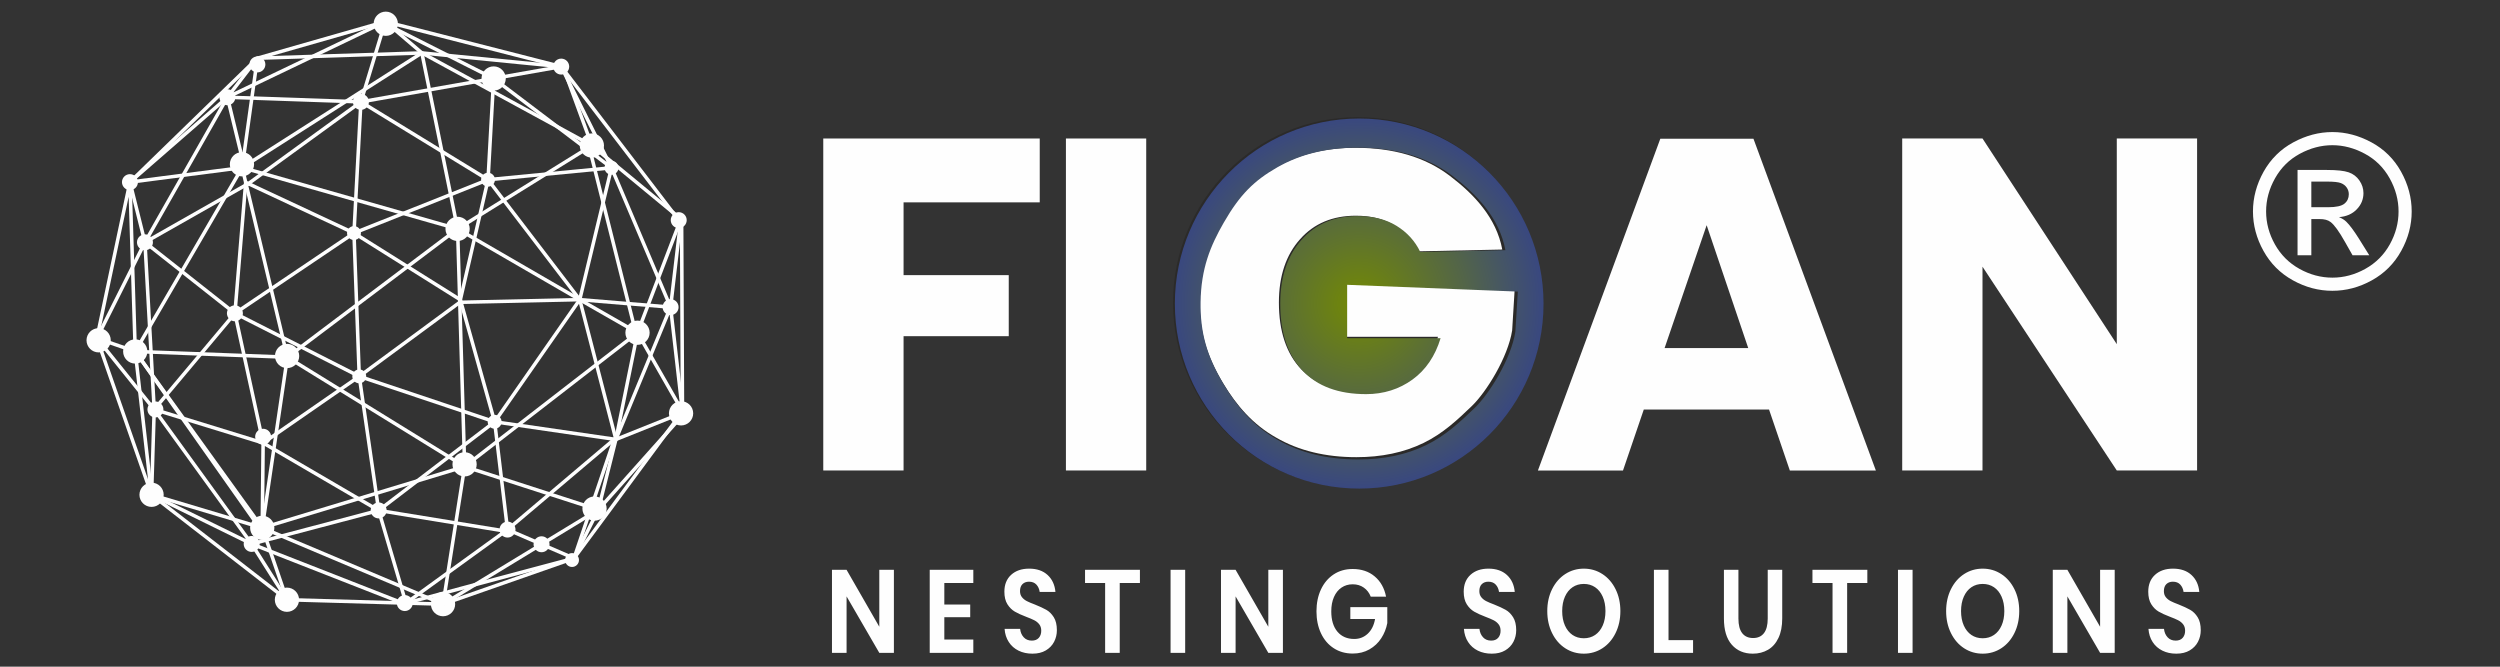 <?xml version="1.0" encoding="UTF-8"?>
<!DOCTYPE svg PUBLIC "-//W3C//DTD SVG 1.1//EN" "http://www.w3.org/Graphics/SVG/1.1/DTD/svg11.dtd">
<!-- Creator: CorelDRAW 2020 (64-Bit) -->
<svg xmlns="http://www.w3.org/2000/svg" xml:space="preserve" width="750mm" height="200mm" version="1.1" style="shape-rendering:geometricPrecision; text-rendering:geometricPrecision; image-rendering:optimizeQuality; fill-rule:evenodd; clip-rule:evenodd"
viewBox="0 0 75000 20000"
 xmlns:xlink="http://www.w3.org/1999/xlink"
 xmlns:xodm="http://www.corel.com/coreldraw/odm/2003">
 <rect x="0" y="0" width="75000" height="20000" fill="#333333" stroke="none"/>
 <defs>
  <style type="text/css">
   <![CDATA[
    .str1 {stroke:#FEFEFE;stroke-width:105.83;stroke-linejoin:round;stroke-miterlimit:22.926}
    .str0 {stroke:#2B2A29;stroke-width:105.83;stroke-linejoin:round;stroke-miterlimit:22.926}
    .fil3 {fill:none}
    .fil2 {fill:#FEFEFE}
    .fil0 {fill:#2B2A29}
    .fil1 {fill:#FEFEFE;fill-rule:nonzero}
    .fil5 {fill:#FEFEFE;fill-rule:nonzero}
    .fil4 {fill:url(#id0)}
   ]]>
  </style>
  <radialGradient id="id0" gradientUnits="userSpaceOnUse" gradientTransform="matrix(0.996 -0 -0 1 157 0)" cx="40775.85" cy="9106.47" r="6089.07" fx="40775.85" fy="9106.47">
   <stop offset="0" style="stop-opacity:1; stop-color:#738A03"/>
   <stop offset="0.529" style="stop-opacity:1; stop-color:#536548"/>
   <stop offset="1" style="stop-opacity:1; stop-color:#33418C"/>
  </radialGradient>
 </defs>
 <g id="Layer_x0020_1">
  <g id="_2027875478576">
   <path class="fil0 str0" d="M40729.93 3566.89c3031.07,0 5486.4,2472.27 5486.4,5511.8 0,3039.53 -2455.33,5503.33 -5486.4,5503.33 -3031.07,0 -5486.4,-2463.8 -5486.4,-5503.33 0,-3039.53 2455.33,-5511.8 5486.4,-5511.8z"/>
   <polygon class="fil1" points="65912.54,14114.21 63503.7,14114.21 59474.89,8000.56 59474.89,14114.21 57066.05,14114.21 57066.05,4154.91 59474.89,4154.91 63503.7,10324.88 63503.7,4154.91 65912.54,4154.91 "/>
   <path class="fil1" d="M40667.96 4433.66c1138.89,0 2084.09,278.91 2820.11,836.74 736.03,557.82 1402.31,1262.85 1580.5,2215.81l-2533.45 54.23c-154.95,-325.4 -395.13,-588.82 -712.78,-782.51 -317.64,-193.68 -697.28,-286.65 -1146.64,-286.65 -697.28,0 -1255.11,232.42 -1673.47,705.02 -418.37,464.85 -635.3,1100.16 -635.3,1898.16 0,867.72 224.68,1534.02 666.29,1998.87 441.61,464.86 1069.16,697.29 1890.41,697.29 519.08,0 983.94,-147.21 1379.06,-433.87 395.13,-286.66 674.04,-697.29 836.74,-1231.87l-2781.38 0 0 -1588.24 5079.78 201.43 -73.28 1194.54c-125.32,804.62 -774.07,1849.21 -1210.18,2268.62 -424.73,408.45 -859.98,821.25 -1448.8,1107.9 -588.82,286.67 -1262.86,426.12 -2014.37,426.12 -921.96,0 -1727.71,-193.69 -2409.5,-588.81 -689.53,-387.38 -1185.31,-955.08 -1595.99,-1642.49 -507.19,-848.95 -701.95,-1550.54 -690.12,-2449.18 13.23,-1004.55 292.76,-1678.84 690.12,-2369.81 482.44,-838.91 908.13,-1252.19 1588.25,-1642.48 683.46,-392.21 1479.78,-588.82 2394,-588.82z"/>
   <polygon class="fil1" points="34386.46,4154.91 34386.46,14114.21 31977.62,14114.21 31977.62,4154.91 "/>
   <polygon class="fil1" points="31192.08,4154.91 31192.08,6070.72 27106.96,6070.72 27106.96,8254.16 30262.38,8254.16 30262.38,10085.4 27106.96,10085.4 27106.96,14114.21 24698.12,14114.21 24698.12,4154.91 "/>
   <path class="fil1" d="M53071.33 12286.29l-3757.74 0 -623.92 1829.24 -2552.43 0 3672.66 -9954.46 2793.49 0 3672.66 9954.46 -2580.79 0 -623.93 -1829.24zm-623.92 -1843.42l-1247.86 -3686.84 -1262.03 3686.84 2509.89 0z"/>
   <path class="fil2 str1" d="M17161.09 16645.5c85.84,0 155.44,69.6 155.44,155.44 0,85.85 -69.6,155.44 -155.44,155.44 -85.85,0 -155.44,-69.59 -155.44,-155.44 0,-85.84 69.59,-155.44 155.44,-155.44z"/>
   <path class="fil2 str1" d="M18344.98 4878.31c85.84,0 155.44,69.6 155.44,155.44 0,85.85 -69.6,155.44 -155.44,155.44 -85.85,0 -155.44,-69.59 -155.44,-155.44 0,-85.84 69.59,-155.44 155.44,-155.44z"/>
   <path class="fil2 str1" d="M10777.86 11135.7c85.84,0 155.44,69.6 155.44,155.44 0,85.85 -69.6,155.44 -155.44,155.44 -85.85,0 -155.44,-69.59 -155.44,-155.44 0,-85.84 69.59,-155.44 155.44,-155.44z"/>
   <path class="fil2 str1" d="M14839.18 12498.32c85.84,0 155.44,69.6 155.44,155.44 0,85.85 -69.6,155.44 -155.44,155.44 -85.85,0 -155.44,-69.59 -155.44,-155.44 0,-85.84 69.59,-155.44 155.44,-155.44z"/>
   <path class="fil2 str1" d="M14640.81 5235.5c85.84,0 155.44,69.6 155.44,155.44 0,85.85 -69.6,155.44 -155.44,155.44 -85.85,0 -155.44,-69.59 -155.44,-155.44 0,-85.84 69.59,-155.44 155.44,-155.44z"/>
   <path class="fil2 str1" d="M10619.14 6836.23c85.84,0 155.44,69.6 155.44,155.44 0,85.85 -69.6,155.44 -155.44,155.44 -85.85,0 -155.44,-69.59 -155.44,-155.44 0,-85.84 69.59,-155.44 155.44,-155.44z"/>
   <path class="fil2 str1" d="M12143.56 17905.26c103.02,0 186.53,83.51 186.53,186.53 0,103.02 -83.51,186.53 -186.53,186.53 -103.02,0 -186.53,-83.51 -186.53,-186.53 0,-103.02 83.51,-186.53 186.53,-186.53z"/>
   <path class="fil2 str1" d="M11359.9 15126.28c103.02,0 186.53,83.51 186.53,186.53 0,103.02 -83.51,186.53 -186.53,186.53 -103.02,0 -186.53,-83.51 -186.53,-186.53 0,-103.02 83.51,-186.53 186.53,-186.53z"/>
   <path class="fil2 str1" d="M7893.87 12915.68c103.02,0 186.53,83.51 186.53,186.53 0,103.02 -83.51,186.53 -186.53,186.53 -103.02,0 -186.53,-83.51 -186.53,-186.53 0,-103.02 83.51,-186.53 186.53,-186.53z"/>
   <path class="fil2 str1" d="M7721.72 1746.48c103.02,0 186.53,83.51 186.53,186.53 0,103.02 -83.51,186.53 -186.53,186.53 -103.02,0 -186.53,-83.51 -186.53,-186.53 0,-103.02 83.51,-186.53 186.53,-186.53z"/>
   <path class="fil2 str1" d="M20117.69 9027.64c103.02,0 186.53,83.51 186.53,186.53 0,103.02 -83.51,186.53 -186.53,186.53 -103.02,0 -186.53,-83.51 -186.53,-186.53 0,-103.02 83.51,-186.53 186.53,-186.53z"/>
   <path class="fil2 str1" d="M16246 16141.3c103.02,0 186.53,83.51 186.53,186.53 0,103.02 -83.51,186.53 -186.53,186.53 -103.02,0 -186.53,-83.51 -186.53,-186.53 0,-103.02 83.51,-186.53 186.53,-186.53z"/>
   <path class="fil2 str1" d="M15225.67 15700.89c103.02,0 186.53,83.51 186.53,186.53 0,103.02 -83.51,186.53 -186.53,186.53 -103.02,0 -186.53,-83.51 -186.53,-186.53 0,-103.02 83.51,-186.53 186.53,-186.53z"/>
   <path class="fil2 str1" d="M4662.82 12096.8c103.02,0 186.53,83.51 186.53,186.53 0,103.02 -83.51,186.53 -186.53,186.53 -103.02,0 -186.53,-83.51 -186.53,-186.53 0,-103.02 83.51,-186.53 186.53,-186.53z"/>
   <path class="fil2 str1" d="M7549.9 16131.7c103.02,0 186.53,83.51 186.53,186.53 0,103.02 -83.51,186.53 -186.53,186.53 -103.02,0 -186.53,-83.51 -186.53,-186.53 0,-103.02 83.51,-186.53 186.53,-186.53z"/>
   <path class="fil2 str1" d="M20361.84 6417.65c103.02,0 186.53,83.51 186.53,186.53 0,103.02 -83.51,186.53 -186.53,186.53 -103.02,0 -186.53,-83.51 -186.53,-186.53 0,-103.02 83.51,-186.53 186.53,-186.53z"/>
   <path class="fil2 str1" d="M16836.63 1811.32c103.02,0 186.53,83.51 186.53,186.53 0,103.02 -83.51,186.53 -186.53,186.53 -103.02,0 -186.53,-83.51 -186.53,-186.53 0,-103.02 83.51,-186.53 186.53,-186.53z"/>
   <path class="fil2 str1" d="M7047.26 9212.85c103.02,0 186.53,83.51 186.53,186.53 0,103.02 -83.51,186.53 -186.53,186.53 -103.02,0 -186.53,-83.51 -186.53,-186.53 0,-103.02 83.51,-186.53 186.53,-186.53z"/>
   <path class="fil2 str1" d="M10827.28 2869.65c103.02,0 186.53,83.51 186.53,186.53 0,103.02 -83.51,186.53 -186.53,186.53 -103.02,0 -186.53,-83.51 -186.53,-186.53 0,-103.02 83.51,-186.53 186.53,-186.53z"/>
   <path class="fil2 str1" d="M3898.49 5277.36c103.02,0 186.53,83.51 186.53,186.53 0,103.02 -83.51,186.53 -186.53,186.53 -103.02,0 -186.53,-83.51 -186.53,-186.53 0,-103.02 83.51,-186.53 186.53,-186.53z"/>
   <path class="fil2 str1" d="M6822.36 2730.57c103.02,0 186.53,83.51 186.53,186.53 0,103.02 -83.51,186.53 -186.53,186.53 -103.02,0 -186.53,-83.51 -186.53,-186.53 0,-103.02 83.51,-186.53 186.53,-186.53z"/>
   <path class="fil2 str1" d="M4348.5 7082.95c103.02,0 186.53,83.51 186.53,186.53 0,103.02 -83.51,186.53 -186.53,186.53 -103.02,0 -186.53,-83.51 -186.53,-186.53 0,-103.02 83.51,-186.53 186.53,-186.53z"/>
   <line class="fil3 str1" x1="4057.26" y1="10543.88" x2="7867.25" y2= "15835.56" />
   <path class="fil2 str1" d="M17835.71 14946c171.69,0 310.88,139.19 310.88,310.88 0,171.69 -139.19,310.88 -310.88,310.88 -171.69,0 -310.88,-139.19 -310.88,-310.88 0,-171.69 139.19,-310.88 310.88,-310.88z"/>
   <path class="fil2 str1" d="M2959.18 9897.53c171.69,0 310.88,139.19 310.88,310.88 0,171.69 -139.19,310.88 -310.88,310.88 -171.69,0 -310.88,-139.19 -310.88,-310.88 0,-171.69 139.19,-310.88 310.88,-310.88z"/>
   <path class="fil2 str1" d="M4546.72 14532.49c171.69,0 310.88,139.19 310.88,310.88 0,171.69 -139.19,310.88 -310.88,310.88 -171.69,0 -310.88,-139.19 -310.88,-310.88 0,-171.69 139.19,-310.88 310.88,-310.88z"/>
   <path class="fil2 str1" d="M8608.08 17681.04c171.69,0 310.88,139.19 310.88,310.88 0,171.69 -139.19,310.88 -310.88,310.88 -171.69,0 -310.88,-139.19 -310.88,-310.88 0,-171.69 139.19,-310.88 310.88,-310.88z"/>
   <path class="fil2 str1" d="M13291.21 17813.33c171.69,0 310.88,139.19 310.88,310.88 0,171.69 -139.19,310.88 -310.88,310.88 -171.69,0 -310.88,-139.19 -310.88,-310.88 0,-171.69 139.19,-310.88 310.88,-310.88z"/>
   <path class="fil2 str1" d="M20432.03 12089.23c171.69,0 310.88,139.19 310.88,310.88 0,171.69 -139.19,310.88 -310.88,310.88 -171.69,0 -310.88,-139.19 -310.88,-310.88 0,-171.69 139.19,-310.88 310.88,-310.88z"/>
   <path class="fil2 str1" d="M19125.3 9670.78c171.69,0 310.88,139.19 310.88,310.88 0,171.69 -139.19,310.88 -310.88,310.88 -171.69,0 -310.88,-139.19 -310.88,-310.88 0,-171.69 139.19,-310.88 310.88,-310.88z"/>
   <path class="fil2 str1" d="M11573.7 401.64c171.69,0 310.88,139.19 310.88,310.88 0,171.69 -139.19,310.88 -310.88,310.88 -171.69,0 -310.88,-139.19 -310.88,-310.88 0,-171.69 139.19,-310.88 310.88,-310.88z"/>
   <path class="fil2 str1" d="M14809.31 2044.02c171.69,0 310.88,139.19 310.88,310.88 0,171.69 -139.19,310.88 -310.88,310.88 -171.69,0 -310.88,-139.19 -310.88,-310.88 0,-171.69 139.19,-310.88 310.88,-310.88z"/>
   <path class="fil2 str1" d="M17756.06 4055c171.69,0 310.88,139.19 310.88,310.88 0,171.69 -139.19,310.88 -310.88,310.88 -171.69,0 -310.88,-139.19 -310.88,-310.88 0,-171.69 139.19,-310.88 310.88,-310.88z"/>
   <path class="fil2 str1" d="M4057.26 10233c171.69,0 310.88,139.19 310.88,310.88 0,171.69 -139.19,310.88 -310.88,310.88 -171.69,0 -310.88,-139.19 -310.88,-310.88 0,-171.69 139.19,-310.88 310.88,-310.88z"/>
   <path class="fil2 str1" d="M7867.25 15524.68c171.69,0 310.88,139.19 310.88,310.88 0,171.69 -139.19,310.88 -310.88,310.88 -171.69,0 -310.88,-139.19 -310.88,-310.88 0,-171.69 139.19,-310.88 310.88,-310.88z"/>
   <path class="fil2 str1" d="M13937.45 13619.01c171.69,0 310.88,139.19 310.88,310.88 0,171.69 -139.19,310.88 -310.88,310.88 -171.69,0 -310.88,-139.19 -310.88,-310.88 0,-171.69 139.19,-310.88 310.88,-310.88z"/>
   <path class="fil2 str1" d="M8612.75 10368.89c171.69,0 310.88,139.19 310.88,310.88 0,171.69 -139.19,310.88 -310.88,310.88 -171.69,0 -310.88,-139.19 -310.88,-310.88 0,-171.69 139.19,-310.88 310.88,-310.88z"/>
   <path class="fil2 str1" d="M7258.76 4616.87c171.69,0 310.88,139.19 310.88,310.88 0,171.69 -139.19,310.88 -310.88,310.88 -171.69,0 -310.88,-139.19 -310.88,-310.88 0,-171.69 139.19,-310.88 310.88,-310.88z"/>
   <path class="fil2 str1" d="M13727.73 6555.32c171.69,0 310.88,139.19 310.88,310.88 0,171.69 -139.19,310.88 -310.88,310.88 -171.69,0 -310.88,-139.19 -310.88,-310.88 0,-171.69 139.19,-310.88 310.88,-310.88z"/>
   <polyline class="fil3 str1" points="4348.5,7269.48 4626.29,12283.33 4546.72,14843.37 "/>
   <polyline class="fil3 str1" points="12180.08,18092.82 15225.67,15887.42 17220.28,16748.38 "/>
   <polyline class="fil3 str1" points="4626.29,12283.33 7549.9,16318.23 8608.08,17991.92 "/>
   <line class="fil3 str1" x1="4546.72" y1="14843.37" x2="7549.9" y2= "16318.23" />
   <line class="fil3 str1" x1="4057.26" y1="10543.88" x2="7765.96" y2= "15805.29" />
   <line class="fil3 str1" x1="7549.9" y1="16318.23" x2="12073.22" y2= "18089.8" />
   <polyline class="fil3 str1" points="18430.65,13176.36 17220.28,16748.38 12180.08,18092.82 11359.9,15312.81 "/>
   <line class="fil3 str1" x1="13291.21" y1="18124.21" x2="17947.89" y2= "15293.17" />
   <line class="fil3 str1" x1="14839.18" y1="12653.76" x2="15225.67" y2= "15887.42" />
   <polyline class="fil3 str1" points="11359.9,15312.81 15169.91,15934.59 18506.29,13112.38 "/>
   <polyline class="fil3 str1" points="7549.9,16318.23 11359.9,15312.81 7893.87,13288.74 7867.25,15835.56 "/>
   <polyline class="fil3 str1" points="10777.86,11291.14 11359.9,15312.81 14839.18,12653.76 18477.04,13183.12 20117.69,9214.17 20474.13,12343.12 "/>
   <polyline class="fil3 str1" points="17392.28,8989.47 18477.04,13183.12 20432.03,12400.11 "/>
   <line class="fil3 str1" x1="13810.43" y1="8994.05" x2="14839.18" y2= "12653.76" />
   <polyline class="fil3 str1" points="17392.28,8989.47 14839.18,12653.76 10777.86,11291.14 "/>
   <polyline class="fil3 str1" points="2906.32,10147.01 4626.29,12283.33 7893.87,13288.74 "/>
   <polyline class="fil3 str1" points="7047.26,9399.38 7893.87,13288.74 10777.86,11291.14 "/>
   <polyline class="fil3 str1" points="4626.29,12283.33 7047.26,9399.38 10777.86,11291.14 "/>
   <polyline class="fil3 str1" points="10619.14,6991.67 10777.86,11291.14 13793.14,9069.06 "/>
   <polyline class="fil3 str1" points="13810.43,8994.05 10619.14,6991.67 7047.26,9399.38 "/>
   <polyline class="fil3 str1" points="14640.81,5390.94 13793.14,9069.06 17392.28,8989.47 "/>
   <line class="fil3 str1" x1="17392.28" y1="8989.47" x2="20117.69" y2= "9214.17" />
   <polyline class="fil3 str1" points="18344.98,5033.75 17392.28,8989.47 14640.81,5390.94 "/>
   <polyline class="fil3 str1" points="2906.32,10147.01 4348.5,7269.48 7047.26,9399.38 7371.3,5471.92 10619.14,6991.67 "/>
   <polyline class="fil3 str1" points="10827.28,3056.18 10619.14,6991.67 14640.81,5390.94 "/>
   <polyline class="fil3 str1" points="18344.98,5033.75 20117.69,9214.17 20427.2,6570.71 "/>
   <polyline class="fil3 str1" points="4348.5,7269.48 6822.36,2917.1 7325.47,4988.97 "/>
   <polyline class="fil3 str1" points="3898.49,5463.89 4348.5,7269.48 7458.68,5503.56 "/>
   <line class="fil3 str1" x1="6822.36" y1="2917.1" x2="7721.72" y2= "1746.48" />
   <line class="fil3 str1" x1="7390.63" y1="5552.99" x2="10827.28" y2= "3056.18" />
   <line class="fil3 str1" x1="14640.81" y1="5390.94" x2="18344.98" y2= "5033.75" />
   <polyline class="fil3 str1" points="14809.31,2354.9 14640.81,5390.94 10827.28,3056.18 "/>
   <polyline class="fil3 str1" points="16836.63,1997.85 18344.98,5033.75 14809.31,2354.9 11492.21,680.07 "/>
   <line class="fil3 str1" x1="10827.28" y1="3056.18" x2="16836.63" y2= "1997.85" />
   <polyline class="fil3 str1" points="6822.36,2917.1 10827.28,3056.18 11558.18,648.46 "/>
   <polyline class="fil3 str1" points="11558.18,648.46 6822.36,2917.1 3898.49,5463.89 "/>
   <line class="fil3 str1" x1="17650.8" y1="4308.55" x2="19102.18" y2= "10095.84" />
   <line class="fil3 str1" x1="4057.26" y1="10543.88" x2="7265.32" y2= "5027.34" />
   <polyline class="fil3 str1" points="7867.25,15835.56 13939.43,13996.7 13727.73,6866.2 "/>
   <polyline class="fil3 str1" points="17220.28,16748.38 17947.89,15293.17 20474.65,12462.12 "/>
   <polyline class="fil3 str1" points="7265.32,5027.34 7721.72,1746.48 12656.16,1587.76 "/>
   <polyline class="fil3 str1" points="20474.13,12343.12 19125.3,9981.66 18477.04,13183.12 "/>
   <polyline class="fil3 str1" points="4546.72,14843.37 7867.25,15835.56 8621.35,10715.87 "/>
   <polyline class="fil3 str1" points="2906.32,10147.01 4546.72,14843.37 4057.26,10543.88 8621.35,10715.87 7265.32,5027.34 "/>
   <line class="fil3 str1" x1="3898.49" y1="5463.89" x2="7265.32" y2= "5027.34" />
   <line class="fil3 str1" x1="17947.89" y1="15293.17" x2="18477.04" y2= "13183.12" />
   <line class="fil3 str1" x1="17756.06" y1="4365.88" x2="20448.55" y2= "6588.33" />
   <polygon class="fil3 str1" points="4057.26,10543.88 2906.32,10147.01 3898.49,5463.89 "/>
   <polyline class="fil3 str1" points="11558.18,648.46 12656.16,1587.76 17756.06,4365.88 "/>
   <polyline class="fil3 str1" points="16836.63,1997.85 11558.18,648.46 7721.72,1746.48 3898.49,5463.89 "/>
   <polyline class="fil3 str1" points="8608.08,17991.92 13291.21,18124.21 17220.28,16748.38 20474.13,12343.12 "/>
   <polyline class="fil3 str1" points="4546.72,14843.37 8608.08,17991.92 7867.25,15835.56 13291.21,18124.21 13939.43,13996.7 17947.89,15293.17 "/>
   <polyline class="fil3 str1" points="19125.3,9981.66 13939.43,13996.7 8621.35,10715.87 13727.73,6866.2 17392.28,8989.47 19125.3,9981.66 20448.22,6515.61 20474.65,12462.12 "/>
   <polyline class="fil3 str1" points="13727.73,6866.2 7265.32,5027.34 12656.16,1587.76 16836.63,1997.85 20395.29,6647.89 "/>
   <polyline class="fil3 str1" points="16856.48,1905.26 17756.06,4365.88 13727.73,6866.2 12656.16,1587.76 "/>
   <path class="fil4" d="M40775.85 3555.34c3055.04,0 5529.8,2491.83 5529.8,5555.4 0,3063.56 -2474.76,5546.85 -5529.8,5546.85 -3055.05,0 -5529.81,-2483.29 -5529.81,-5546.85 0,-3063.57 2474.76,-5555.4 5529.81,-5555.4zm-48.88 873.63c1147.9,0 2100.58,281.12 2842.41,843.36 741.86,562.23 1413.41,1272.83 1593.02,2233.33l-2553.5 54.66c-156.17,-327.97 -398.25,-593.47 -718.42,-788.7 -320.15,-195.21 -702.78,-288.92 -1155.7,-288.92 -702.8,0 -1265.05,234.27 -1686.72,710.6 -421.67,468.53 -640.32,1108.86 -640.32,1913.18 0,874.58 226.46,1546.14 671.56,2014.67 445.11,468.54 1077.62,702.8 1905.36,702.8 523.19,0 991.74,-148.37 1389.97,-437.3 398.26,-288.92 679.38,-702.8 843.36,-1241.61l-2803.38 0 0 -1600.8 5119.96 203.03 -73.85 1203.98c-126.32,810.98 -780.2,1863.84 -1219.76,2286.57 -428.09,411.68 -866.79,827.74 -1460.27,1116.66 -593.47,288.93 -1272.84,429.49 -2030.29,429.49 -929.26,0 -1741.38,-195.23 -2428.55,-593.46 -694.99,-390.46 -1194.7,-962.64 -1608.62,-1655.49 -511.21,-855.67 -707.5,-1562.8 -695.58,-2468.55 13.34,-1012.5 295.08,-1692.13 695.58,-2388.55 486.25,-845.55 915.3,-1262.09 1600.81,-1655.48 688.87,-395.3 1491.49,-593.47 2412.93,-593.47z"/>
   <path class="fil5" d="M69971.94 3961.84c399.5,0 789.31,102.3 1170.51,307.97 380.11,204.6 677.32,498.57 889.45,879.76 212.13,382.27 318.74,780.7 318.74,1194.2 0,410.26 -104.45,805.46 -314.43,1183.42 -208.91,379.04 -501.8,673.01 -879.76,881.92 -377.97,209.98 -773.16,314.43 -1184.51,314.43 -412.42,0 -807.61,-104.45 -1185.58,-314.43 -377.96,-208.91 -671.93,-502.88 -881.91,-881.92 -209.98,-377.96 -315.51,-773.16 -315.51,-1183.42 0,-413.5 106.61,-811.93 319.82,-1194.2 214.28,-381.19 511.49,-675.16 891.6,-879.76 381.2,-205.67 771.01,-307.97 1171.58,-307.97zm0 394.12c-334.89,0 -661.16,86.14 -977.75,257.36 -316.58,171.21 -564.25,416.73 -743,735.46 -178.76,318.74 -268.13,650.4 -268.13,994.99 0,343.5 88.3,671.93 263.82,986.36 175.52,314.43 421.03,559.95 736.54,735.47 315.51,175.52 645.02,263.82 988.52,263.82 342.43,0 671.94,-88.3 987.45,-263.82 315.51,-175.52 561.02,-421.04 735.47,-735.47 174.44,-314.43 261.66,-642.86 261.66,-986.36 0,-344.59 -89.37,-676.25 -267.05,-994.99 -177.67,-318.73 -425.34,-564.25 -743,-735.46 -317.67,-171.22 -642.87,-257.36 -974.53,-257.36zm-1045.59 3301.53l0 -2558.53 880.84 0c301.51,0 519.03,23.69 653.63,71.07 135.68,47.38 242.28,129.22 323.05,247.67 79.68,117.37 119.52,242.29 119.52,374.73 0,186.29 -66.76,349.97 -201.36,487.8 -133.53,138.91 -311.2,216.44 -533.03,233.67 90.45,37.69 163.68,82.92 217.52,135.68 103.37,100.15 229.36,269.21 379.04,507.19l312.28 500.72 -501.8 0 -228.29 -402.73c-178.75,-317.67 -324.12,-516.88 -433.95,-596.56 -75.38,-58.15 -185.22,-87.22 -330.59,-86.15l-243.36 0 0 1085.44 -413.5 0zm413.5 -1440.79l501.8 0c240.13,0 403.81,-35.53 491.03,-106.6 87.22,-71.07 131.37,-165.83 131.37,-282.13 0,-75.38 -21.54,-143.22 -63.53,-202.44 -42,-60.3 -100.15,-104.45 -174.45,-133.53 -75.37,-29.07 -213.21,-44.15 -415.65,-44.15l-470.57 0 0 768.85z"/>
   <path class="fil5" d="M26816.99 19585.28l-437.99 0 -981.62 -1693.33 0 1693.33 -437.99 0 0 -2490.61 437.99 0 981.62 1707.45 0 -1707.45 437.99 0 0 2490.61zm1512.81 -2095.5l0 645.59 776.6 0 0 381 -776.6 0 0 670.27 869.78 0 0 398.64 -1307.78 0 0 -2490.61 1307.78 0 0 395.11 -869.78 0zm3376.63 1414.64c0,127 -27.96,244 -83.87,351.01 -55.92,107.01 -138.76,192.85 -248.52,257.53 -109.75,64.68 -243.33,97.01 -400.72,97.01 -155.32,0 -294.07,-29.98 -416.25,-89.95 -122.19,-59.98 -220.04,-146.41 -293.55,-259.29 -73.52,-112.89 -115.46,-244.6 -125.82,-395.12l465.96 0c10.36,101.13 46.08,185.21 107.18,252.24 61.08,67.03 142.36,100.54 243.85,100.54 91.12,0 161.01,-27.63 209.67,-82.9 48.67,-55.27 73,-126.41 73,-213.43 0,-77.61 -19.67,-141.7 -59.02,-192.26 -39.35,-50.57 -89.04,-91.14 -149.11,-121.71 -60.05,-30.58 -142.89,-65.85 -248.5,-105.84 -136.68,-51.74 -248.51,-102.89 -335.49,-153.45 -86.98,-50.57 -161.01,-124.06 -222.1,-220.49 -61.1,-96.42 -91.64,-222.25 -91.64,-377.47 0,-214.02 67.82,-382.76 203.47,-506.24 135.63,-123.47 315.28,-185.2 538.94,-185.2 231.95,0 416.78,63.5 554.49,190.5 137.72,127 215.9,296.33 234.54,508l-472.17 0c-12.43,-89.38 -45.56,-162.87 -99.4,-220.49 -53.85,-57.62 -127.37,-86.43 -220.56,-86.43 -80.77,0 -146,24.11 -195.7,72.32 -49.7,48.21 -74.55,118.18 -74.55,209.9 0,72.91 19.15,133.47 57.46,181.68 38.31,48.21 86.98,87.61 146,118.18 59.03,30.58 139.27,64.68 240.75,102.31 140.82,56.44 255.24,109.36 343.25,158.75 88.01,49.38 163.09,123.47 225.21,222.25 62.13,98.77 93.2,228.12 93.2,388.05zm2491.31 -1809.75l0 395.11 -605.75 0 0 2095.5 -437.99 0 0 -2095.5 -602.64 0 0 -395.11 1646.38 0zm1357.48 0l0 2490.61 -437.99 0 0 -2490.61 437.99 0zm2932.42 2490.61l-438 0 -981.62 -1693.33 0 1693.33 -437.99 0 0 -2490.61 437.99 0 981.62 1707.45 0 -1707.45 438 0 0 2490.61zm2090.59 -2515.3c267.15,0 488.73,74.67 664.76,224.01 176.03,149.35 288.89,351.02 338.6,605.02l-459.74 0c-43.5,-112.89 -112.35,-202.85 -206.58,-269.88 -94.23,-67.03 -205.54,-100.54 -333.93,-100.54 -126.33,0 -238.16,32.93 -335.49,98.78 -97.34,65.85 -172.92,159.92 -226.77,282.22 -53.85,122.3 -80.76,265.76 -80.76,430.39 0,261.05 61.6,464.49 184.82,610.3 123.22,145.82 291.48,218.72 504.79,218.72 157.39,0 292.52,-52.91 405.38,-158.75 112.86,-105.83 185.86,-252.82 219,-440.97l-742.42 0 0 -356.3 1108.97 0 0 479.77c-31.06,164.63 -91.64,316.33 -181.72,455.09 -90.09,138.76 -208.12,249.88 -354.13,333.37 -145.99,83.49 -313.23,125.24 -501.67,125.24 -215.38,0 -405.39,-53.51 -570.03,-160.52 -164.63,-107.01 -292,-256.35 -382.08,-448.02 -90.08,-191.68 -135.12,-410.99 -135.12,-657.93 0,-246.95 45.04,-466.26 135.12,-657.93 90.08,-191.68 216.93,-341.61 380.53,-449.79 163.6,-108.19 353.1,-162.28 568.47,-162.28zm4908.07 1834.44c0,127 -27.96,244 -83.88,351.01 -55.91,107.01 -138.75,192.85 -248.51,257.53 -109.75,64.68 -243.33,97.01 -400.72,97.01 -155.32,0 -294.07,-29.98 -416.26,-89.95 -122.18,-59.98 -220.03,-146.41 -293.55,-259.29 -73.51,-112.89 -115.45,-244.6 -125.81,-395.12l465.96 0c10.36,101.13 46.08,185.21 107.17,252.24 61.09,67.03 142.37,100.54 243.85,100.54 91.12,0 161.01,-27.63 209.68,-82.9 48.67,-55.27 73,-126.41 73,-213.43 0,-77.61 -19.67,-141.7 -59.02,-192.26 -39.35,-50.57 -89.05,-91.14 -149.11,-121.71 -60.05,-30.58 -142.89,-65.85 -248.51,-105.84 -136.68,-51.74 -248.51,-102.89 -335.49,-153.45 -86.98,-50.57 -161,-124.06 -222.1,-220.49 -61.09,-96.42 -91.64,-222.25 -91.64,-377.47 0,-214.02 67.82,-382.76 203.47,-506.24 135.64,-123.47 315.29,-185.2 538.95,-185.2 231.95,0 416.77,63.5 554.49,190.5 137.72,127 215.9,296.33 234.54,508l-472.17 0c-12.43,-89.38 -45.56,-162.87 -99.41,-220.49 -53.84,-57.62 -127.36,-86.43 -220.55,-86.43 -80.77,0 -146,24.11 -195.7,72.32 -49.71,48.21 -74.56,118.18 -74.56,209.9 0,72.91 19.16,133.47 57.47,181.68 38.31,48.21 86.98,87.61 146,118.18 59.03,30.58 139.27,64.68 240.74,102.31 140.83,56.44 255.25,109.36 343.26,158.75 88.01,49.38 163.09,123.47 225.21,222.25 62.13,98.77 93.2,228.12 93.2,388.05zm2028.46 -1845.02c205.02,0 390.88,54.09 557.59,162.27 166.71,108.19 298.21,259.3 394.51,453.32 96.3,194.03 144.45,413.34 144.45,657.93 0,244.59 -48.15,464.49 -144.45,659.69 -96.3,195.21 -227.8,346.9 -394.51,455.09 -166.71,108.18 -352.57,162.27 -557.59,162.27 -205.02,0 -390.89,-54.09 -557.6,-162.27 -166.71,-108.19 -298.21,-259.88 -394.51,-455.09 -96.29,-195.2 -144.44,-415.1 -144.44,-659.69 0,-244.59 48.15,-463.9 144.44,-657.93 96.3,-194.02 227.8,-345.13 394.51,-453.32 166.71,-108.18 352.58,-162.27 557.6,-162.27zm0 458.61c-128.4,0 -241.26,32.92 -338.6,98.77 -97.33,65.86 -173.43,160.52 -228.32,283.99 -54.87,123.47 -82.31,267.52 -82.31,432.15 0,164.63 27.44,308.68 82.31,432.15 54.89,123.48 130.99,218.14 228.32,283.99 97.34,65.85 210.2,98.78 338.6,98.78 128.39,0 241.26,-32.93 338.6,-98.78 97.32,-65.85 173.43,-160.51 228.31,-283.99 54.88,-123.47 82.32,-267.52 82.32,-432.15 0,-164.63 -27.44,-308.68 -82.32,-432.15 -54.88,-123.47 -130.99,-218.13 -228.31,-283.99 -97.34,-65.85 -210.21,-98.77 -338.6,-98.77zm2541.01 1686.27l736.21 0 0 381 -1174.21 0 0 -2490.61 438 0 0 2109.61zm2096.8 -2109.61l0 1460.5c0,195.2 37.8,341.61 113.39,439.21 75.58,97.6 184.82,146.4 327.72,146.4 140.82,0 249.03,-48.8 324.61,-146.4 75.59,-97.6 113.38,-244.01 113.38,-439.21l0 -1460.5 434.9 0 0 1460.5c0,230.48 -37.8,425.1 -113.38,583.85 -75.6,158.75 -180.17,276.93 -313.75,354.54 -133.57,77.61 -285.26,116.41 -455.09,116.41 -263,0 -473.2,-89.37 -630.58,-268.11 -157.39,-178.74 -236.09,-440.97 -236.09,-786.69l0 -1460.5 434.89 0zm3867.44 0l0 395.11 -605.75 0 0 2095.5 -437.99 0 0 -2095.5 -602.64 0 0 -395.11 1646.38 0zm1357.48 0l0 2490.61 -437.99 0 0 -2490.61 437.99 0zm2103.02 -35.27c205.02,0 390.88,54.09 557.59,162.27 166.71,108.19 298.21,259.3 394.51,453.32 96.3,194.03 144.45,413.34 144.45,657.93 0,244.59 -48.15,464.49 -144.45,659.69 -96.3,195.21 -227.8,346.9 -394.51,455.09 -166.71,108.18 -352.57,162.27 -557.59,162.27 -205.02,0 -390.89,-54.09 -557.6,-162.27 -166.71,-108.19 -298.21,-259.88 -394.5,-455.09 -96.3,-195.2 -144.45,-415.1 -144.45,-659.69 0,-244.59 48.15,-463.9 144.45,-657.93 96.29,-194.02 227.79,-345.13 394.5,-453.32 166.71,-108.18 352.58,-162.27 557.6,-162.27zm0 458.61c-128.4,0 -241.26,32.92 -338.6,98.77 -97.33,65.86 -173.43,160.52 -228.32,283.99 -54.87,123.47 -82.31,267.52 -82.31,432.15 0,164.63 27.44,308.68 82.31,432.15 54.89,123.48 130.99,218.14 228.32,283.99 97.34,65.85 210.2,98.78 338.6,98.78 128.39,0 241.26,-32.93 338.6,-98.78 97.32,-65.85 173.43,-160.51 228.31,-283.99 54.88,-123.47 82.32,-267.52 82.32,-432.15 0,-164.63 -27.44,-308.68 -82.32,-432.15 -54.88,-123.47 -130.99,-218.13 -228.31,-283.99 -97.34,-65.85 -210.21,-98.77 -338.6,-98.77zm3960.62 2067.27l-437.99 0 -981.62 -1693.33 0 1693.33 -438 0 0 -2490.61 438 0 981.62 1707.45 0 -1707.45 437.99 0 0 2490.61zm2581.4 -680.86c0,127 -27.95,244 -83.87,351.01 -55.91,107.01 -138.76,192.85 -248.52,257.53 -109.75,64.68 -243.33,97.01 -400.72,97.01 -155.32,0 -294.07,-29.98 -416.25,-89.95 -122.19,-59.98 -220.03,-146.41 -293.55,-259.29 -73.52,-112.89 -115.46,-244.6 -125.81,-395.12l465.96 0c10.35,101.13 46.08,185.21 107.17,252.24 61.08,67.03 142.37,100.54 243.85,100.54 91.12,0 161.01,-27.63 209.68,-82.9 48.66,-55.27 72.99,-126.41 72.99,-213.43 0,-77.61 -19.67,-141.7 -59.02,-192.26 -39.34,-50.57 -89.04,-91.14 -149.1,-121.71 -60.06,-30.58 -142.9,-65.85 -248.51,-105.84 -136.68,-51.74 -248.51,-102.89 -335.49,-153.45 -86.98,-50.57 -161.01,-124.06 -222.1,-220.49 -61.09,-96.42 -91.64,-222.25 -91.64,-377.47 0,-214.02 67.82,-382.76 203.47,-506.24 135.64,-123.47 315.29,-185.2 538.95,-185.2 231.94,0 416.77,63.5 554.49,190.5 137.72,127 215.89,296.33 234.53,508l-472.17 0c-12.43,-89.38 -45.56,-162.87 -99.4,-220.49 -53.85,-57.62 -127.36,-86.43 -220.55,-86.43 -80.78,0 -146.01,24.11 -195.7,72.32 -49.71,48.21 -74.56,118.18 -74.56,209.9 0,72.91 19.15,133.47 57.46,181.68 38.32,48.21 86.98,87.61 146.01,118.18 59.02,30.58 139.27,64.68 240.74,102.31 140.83,56.44 255.25,109.36 343.26,158.75 88.01,49.38 163.08,123.47 225.21,222.25 62.13,98.77 93.19,228.12 93.19,388.05z"/>
  </g>
 </g>
</svg>
